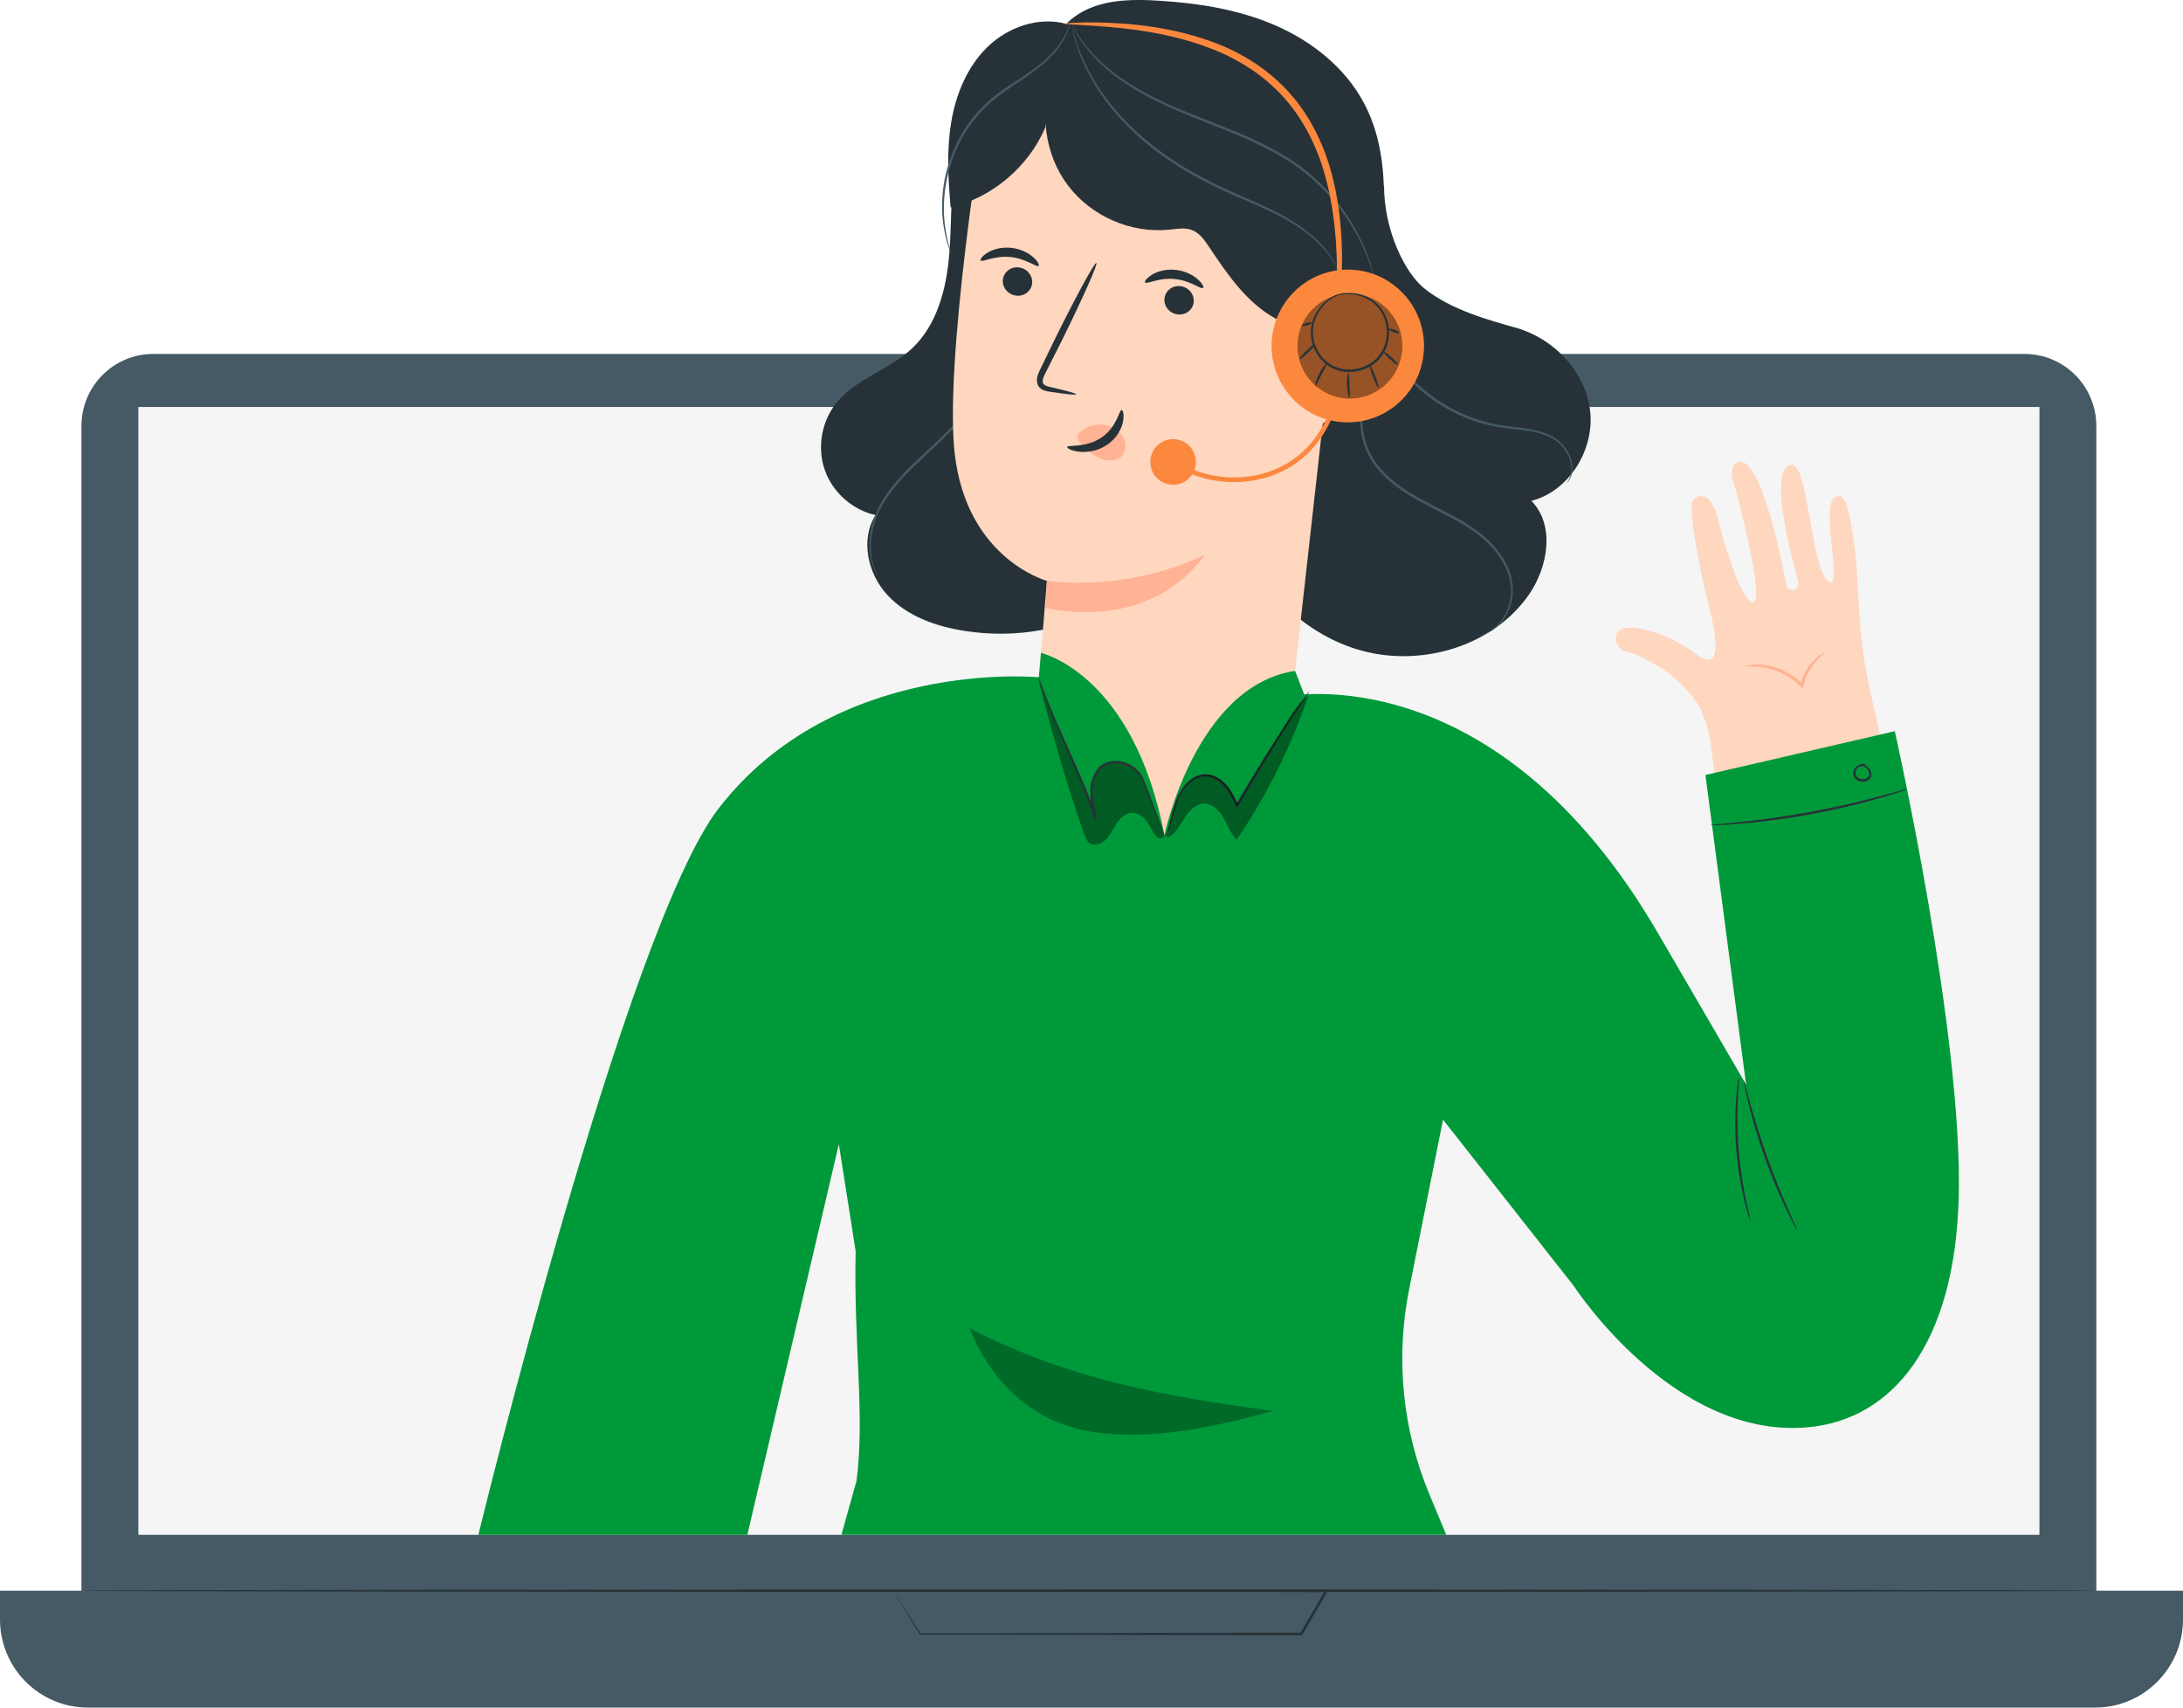 <svg width="326" height="255" viewBox="0 0 326 255" fill="none" xmlns="http://www.w3.org/2000/svg">
<g clip-path="url(#clip0_14_11611)">
<path d="M302.313 252.302H22.905C16.968 252.302 12.16 247.483 12.16 241.532V63.621C12.16 57.67 16.968 52.851 22.905 52.851H302.313C308.25 52.851 313.058 57.67 313.058 63.621V241.532C313.058 247.475 308.25 252.302 302.313 252.302Z" fill="#455A64"/>
<path d="M312.874 255H13.126C5.877 255 0 249.109 0 241.843V237.548H326V241.843C326 249.109 320.123 255 312.874 255Z" fill="#455A64"/>
<path d="M304.563 60.775H20.663V229.203H304.563V60.775Z" fill="#F5F5F5"/>
<path d="M133.366 237.548C133.359 237.548 133.469 237.541 133.683 237.541C133.912 237.541 134.229 237.533 134.634 237.533C135.497 237.526 136.744 237.519 138.344 237.511C141.603 237.496 146.293 237.482 152.097 237.452C163.808 237.43 180.009 237.393 198.091 237.356H198.43L198.261 237.652C197.686 238.642 197.059 239.714 196.432 240.786C195.776 241.909 195.127 243.033 194.5 244.097L194.441 244.193H194.33C169.316 244.149 147.953 244.105 137.407 244.09H137.356L137.333 244.045C136.036 241.931 135.04 240.305 134.354 239.189C134.03 238.657 133.779 238.25 133.602 237.955C133.44 237.681 133.366 237.548 133.366 237.548C133.366 237.548 133.469 237.696 133.646 237.977C133.838 238.265 134.096 238.679 134.443 239.211C135.143 240.298 136.161 241.887 137.481 243.957L137.407 243.912C147.953 243.89 169.316 243.853 194.33 243.809L194.161 243.905C194.787 242.833 195.436 241.717 196.093 240.593C196.72 239.522 197.339 238.45 197.922 237.459L198.091 237.755C180.083 237.718 163.948 237.681 152.289 237.659C146.456 237.637 141.743 237.615 138.469 237.6C136.847 237.592 135.586 237.585 134.701 237.578C134.28 237.57 133.956 237.57 133.713 237.57C133.491 237.555 133.366 237.548 133.366 237.548Z" fill="#263238"/>
<path d="M313.058 237.548C313.058 237.652 245.693 237.733 162.62 237.733C79.51 237.733 12.168 237.652 12.168 237.548C12.168 237.445 79.518 237.363 162.62 237.363C245.693 237.363 313.058 237.445 313.058 237.548Z" fill="#263238"/>
<path d="M151.219 10.94C146.581 12.98 143.882 17.992 142.864 22.974C141.846 27.956 142.186 33.093 141.743 38.156C141.301 43.22 139.922 48.505 136.234 51.994C132.798 55.246 127.747 56.569 124.819 60.28C122.651 63.037 122.009 66.932 123.189 70.244C124.369 73.555 127.326 76.165 130.748 76.918C128.432 80.592 129.59 85.722 132.555 88.893C135.512 92.064 139.863 93.579 144.147 94.23C151.684 95.383 159.722 94.112 166.086 89.906C172.45 85.7 176.904 78.397 176.889 70.761" fill="#263238"/>
<path d="M131.124 86.025C131.124 86.025 130.704 85.5 130.306 84.377C129.907 83.26 129.627 81.494 130.011 79.387C130.202 78.338 130.549 77.214 131.072 76.076C131.618 74.945 132.334 73.806 133.204 72.705C134.929 70.48 137.252 68.433 139.583 66.237C141.913 64.027 144.051 61.832 145.784 59.659C147.54 57.508 148.86 55.357 149.752 53.464C150.644 51.565 151.123 49.924 151.359 48.771C151.5 48.202 151.536 47.743 151.603 47.44C151.654 47.137 151.691 46.974 151.706 46.974C151.721 46.974 151.706 47.137 151.677 47.447C151.632 47.758 151.618 48.216 151.5 48.8C151.3 49.968 150.858 51.639 149.98 53.575C149.103 55.505 147.798 57.692 146.043 59.873C144.31 62.076 142.164 64.293 139.826 66.511C137.481 68.721 135.173 70.746 133.462 72.927C132.599 74.006 131.884 75.122 131.338 76.224C130.807 77.332 130.46 78.426 130.254 79.454C129.848 81.509 130.084 83.238 130.431 84.354C130.792 85.456 131.161 86.003 131.124 86.025Z" fill="#455A64"/>
<path d="M206.682 27.638C206.682 34.468 209.823 40.728 212.655 43.035C216.652 46.294 222.522 47.861 226.394 48.948C232.028 50.53 236.747 55.468 237.455 61.292C238.156 67.109 234.358 73.333 228.695 74.797C232.256 78.441 231.194 84.709 228.267 88.878C222.714 96.78 211.63 99.818 202.434 96.898C193.238 93.978 186.196 85.811 183.453 76.541" fill="#263238"/>
<path d="M220.701 94.917C220.679 94.858 221.601 94.858 222.869 93.964C223.488 93.52 224.159 92.833 224.683 91.879C225.221 90.941 225.612 89.728 225.656 88.361C225.693 87.001 225.288 85.507 224.513 84.103C223.739 82.691 222.596 81.368 221.202 80.208C218.407 77.85 214.617 76.379 210.945 74.257C209.116 73.178 207.42 71.936 206.07 70.421C205.399 69.667 204.816 68.854 204.367 67.989C203.917 67.124 203.607 66.208 203.415 65.299C203.024 63.473 203.061 61.699 203.179 60.073C203.305 58.439 203.511 56.931 203.651 55.556C203.954 52.806 203.917 50.552 203.548 49.051C203.445 48.682 203.356 48.357 203.283 48.061C203.201 47.78 203.083 47.551 203.017 47.359C202.87 46.982 202.796 46.775 202.803 46.775C202.818 46.767 202.906 46.96 203.083 47.329C203.165 47.514 203.29 47.743 203.386 48.024C203.474 48.32 203.578 48.645 203.688 49.015C204.108 50.53 204.182 52.814 203.909 55.578C203.784 56.961 203.592 58.469 203.482 60.087C203.378 61.706 203.356 63.451 203.747 65.225C204.123 66.991 205.001 68.728 206.343 70.177C207.656 71.648 209.33 72.875 211.136 73.932C214.765 76.031 218.592 77.517 221.431 79.934C222.847 81.124 224.012 82.484 224.794 83.941C225.575 85.397 225.974 86.934 225.922 88.353C225.863 89.765 225.435 91.007 224.867 91.968C224.307 92.936 223.606 93.624 222.957 94.067C222.316 94.525 221.711 94.688 221.328 94.814C220.915 94.895 220.701 94.932 220.701 94.917Z" fill="#455A64"/>
<path d="M233.975 72.129C233.908 72.106 234.565 71.567 234.66 70.229C234.69 69.578 234.565 68.758 234.137 67.923C233.717 67.095 233.038 66.222 232.05 65.609C231.047 64.996 229.793 64.611 228.429 64.382C227.057 64.145 225.56 64.057 223.99 63.813C220.848 63.325 217.5 62.083 214.455 60.028C211.416 57.966 209.012 55.305 207.405 52.555C205.782 49.806 204.934 47.019 204.514 44.661C204.094 42.288 204.116 40.329 204.212 38.991C204.263 38.319 204.322 37.809 204.389 37.461C204.44 37.114 204.477 36.929 204.492 36.937C204.536 36.944 204.411 37.676 204.352 39.006C204.3 40.337 204.315 42.281 204.765 44.617C205.214 46.945 206.085 49.687 207.692 52.385C209.285 55.083 211.66 57.693 214.654 59.725C217.655 61.743 220.951 62.978 224.041 63.48C225.59 63.731 227.087 63.828 228.481 64.086C229.867 64.33 231.158 64.737 232.19 65.395C233.23 66.052 233.908 66.969 234.329 67.841C234.756 68.713 234.867 69.571 234.815 70.244C234.756 70.924 234.513 71.412 234.329 71.715C234.233 71.862 234.137 71.959 234.078 72.032C234.012 72.099 233.982 72.129 233.975 72.129Z" fill="#455A64"/>
<path d="M154.53 107.712C155.504 97.504 156.337 86.742 156.337 86.742C156.337 86.742 143.439 83.268 142.407 65.846C141.419 49.236 147.82 11.723 147.82 11.723C167.45 5.869 189.308 13.209 201.284 29.685L192.029 112.458C190.953 122.067 181.86 128.794 171.602 127.567C161.248 126.325 153.609 117.44 154.53 107.712Z" fill="#FFD6BE"/>
<path d="M149.774 41.712C149.619 42.872 150.467 43.959 151.669 44.136C152.871 44.321 153.97 43.537 154.125 42.377C154.279 41.216 153.431 40.13 152.229 39.945C151.027 39.76 149.928 40.551 149.774 41.712Z" fill="#263238"/>
<path d="M146.455 38.895C146.699 39.206 148.483 38.141 150.843 38.378C153.203 38.585 154.818 39.974 155.105 39.708C155.246 39.59 155.017 39.05 154.316 38.422C153.631 37.801 152.414 37.143 150.939 37.003C149.464 36.862 148.173 37.284 147.414 37.772C146.632 38.26 146.337 38.755 146.455 38.895Z" fill="#263238"/>
<path d="M173.903 44.513C173.748 45.673 174.596 46.76 175.798 46.938C177 47.122 178.099 46.339 178.254 45.178C178.409 44.018 177.561 42.931 176.359 42.746C175.164 42.562 174.058 43.352 173.903 44.513Z" fill="#263238"/>
<path d="M171.012 42.185C171.256 42.495 173.04 41.431 175.4 41.667C177.76 41.874 179.375 43.264 179.663 42.998C179.803 42.88 179.574 42.34 178.873 41.712C178.188 41.091 176.971 40.433 175.496 40.292C174.021 40.152 172.731 40.573 171.971 41.061C171.189 41.549 170.894 42.044 171.012 42.185Z" fill="#263238"/>
<path d="M160.717 58.89C160.739 58.757 159.301 58.358 156.949 57.818C156.352 57.693 155.791 57.523 155.732 57.094C155.636 56.643 155.946 56.014 156.307 55.342C157.015 53.938 157.76 52.459 158.542 50.914C161.661 44.609 163.984 39.398 163.726 39.272C163.468 39.147 160.739 44.158 157.613 50.471C156.86 52.03 156.138 53.509 155.452 54.935C155.157 55.601 154.685 56.34 154.906 57.279C155.024 57.744 155.437 58.121 155.813 58.262C156.189 58.417 156.529 58.461 156.824 58.506C159.213 58.868 160.695 59.023 160.717 58.89Z" fill="#263238"/>
<path d="M156.337 86.742C156.337 86.742 167.775 88.62 179.854 82.876C179.854 82.876 173.136 94.112 156.167 90.815L156.337 86.742Z" fill="#FFB294"/>
<path d="M161.16 64.692C162.118 63.65 163.667 63.177 165.127 63.488C166.145 63.702 167.126 64.293 167.671 65.195C168.21 66.089 168.224 67.294 167.583 68.034C166.86 68.869 165.503 68.943 164.412 68.514C163.313 68.085 162.421 67.243 161.573 66.407C161.337 66.178 161.101 65.934 160.968 65.638C160.835 65.343 160.835 64.973 161.057 64.759" fill="#FFB294"/>
<path d="M167.51 61.218C167.126 61.159 166.868 63.724 164.501 65.335C162.134 66.947 159.427 66.392 159.368 66.747C159.317 66.903 159.929 67.309 161.079 67.45C162.207 67.597 163.896 67.398 165.349 66.415C166.794 65.432 167.517 63.99 167.709 62.948C167.908 61.883 167.687 61.218 167.51 61.218Z" fill="#263238"/>
<path d="M193.135 47.987C195.001 47.81 196.926 48.054 198.607 48.882C200.288 49.709 201.697 51.166 202.279 52.947C202.869 54.736 202.597 56.731 201.785 58.432C200.982 60.132 199.676 61.551 198.216 62.734C197.169 63.584 195.996 64.338 194.676 64.618C193.356 64.892 191.859 64.618 190.923 63.65" fill="#FFD6BE"/>
<path d="M193.055 59.2C192.841 59.245 193.526 60.435 195.245 60.147C196.071 60.014 196.926 59.378 197.487 58.542C198.054 57.685 198.46 56.731 198.696 55.586C198.925 54.455 198.784 53.213 198.239 52.282C197.723 51.343 196.793 50.722 195.975 50.619C194.257 50.412 193.608 51.55 193.799 51.609C193.925 51.764 194.655 51.21 195.754 51.594C196.815 51.897 197.73 53.494 197.31 55.327C196.919 57.197 196.026 58.853 194.979 59.186C193.895 59.614 193.187 59.06 193.055 59.2Z" fill="#FFB294"/>
<path d="M156.086 19.063C153.564 24.94 148.166 29.486 141.964 30.986C141.596 26.751 141.352 22.463 142.046 18.272C142.739 14.081 144.442 9.942 147.488 6.993C150.541 4.043 155.061 2.454 159.162 3.548" fill="#263238"/>
<path d="M157.266 11.28C155.135 16.646 156.012 23.099 159.493 27.704C162.974 32.309 168.932 34.896 174.662 34.29C175.783 34.172 176.963 33.95 178.01 34.357C179.139 34.793 179.876 35.85 180.547 36.855C183.276 40.943 186.159 45.186 190.451 47.551C194.75 49.916 200.9 49.687 203.776 45.703C205.178 43.766 205.583 41.305 205.908 38.932C206.999 30.971 207.442 22.419 203.658 15.338C200.849 10.075 195.908 6.157 190.436 3.785C184.972 1.412 178.984 0.466 173.04 0.103C169.581 -0.111 166.005 -0.111 162.804 1.197C159.604 2.506 156.831 5.426 156.647 8.892" fill="#263238"/>
<path d="M205.155 41.187C205.141 41.187 205.074 40.987 204.949 40.603C204.831 40.211 204.632 39.649 204.374 38.925C203.835 37.483 202.936 35.436 201.461 33.115C199.979 30.809 197.884 28.244 195.067 25.96C192.258 23.654 188.688 21.806 184.824 20.179C180.953 18.553 177.177 17.215 173.866 15.663C170.555 14.126 167.73 12.381 165.599 10.607C163.475 8.826 162.045 7.067 161.219 5.758C160.806 5.1 160.511 4.583 160.341 4.206C160.157 3.844 160.068 3.644 160.083 3.644C160.098 3.637 160.208 3.822 160.408 4.176C160.599 4.539 160.916 5.041 161.337 5.684C162.192 6.956 163.638 8.671 165.769 10.408C167.9 12.137 170.71 13.845 174.013 15.36C177.31 16.89 181.093 18.213 184.972 19.847C188.843 21.473 192.457 23.358 195.281 25.701C198.12 28.022 200.215 30.631 201.682 32.974C203.142 35.333 204.012 37.417 204.507 38.873C204.75 39.605 204.927 40.181 205.023 40.581C205.119 40.98 205.17 41.187 205.155 41.187Z" fill="#455A64"/>
<path d="M199.838 40.248C199.824 40.255 199.728 40.085 199.551 39.76C199.367 39.442 199.086 38.969 198.673 38.4C197.862 37.262 196.476 35.739 194.426 34.29C192.39 32.819 189.699 31.496 186.638 30.195C185.112 29.537 183.497 28.857 181.86 28.074C180.223 27.29 178.556 26.411 176.904 25.42C173.593 23.439 170.665 21.17 168.313 18.782C165.953 16.402 164.183 13.926 162.952 11.716C161.705 9.506 161.005 7.569 160.592 6.216C160.4 5.536 160.26 5.004 160.186 4.642C160.105 4.28 160.076 4.088 160.083 4.08C160.098 4.08 160.157 4.265 160.253 4.62C160.349 4.982 160.511 5.499 160.717 6.172C161.167 7.503 161.905 9.41 163.166 11.583C164.419 13.756 166.196 16.188 168.542 18.538C170.887 20.889 173.792 23.136 177.081 25.102C178.726 26.085 180.377 26.958 182.007 27.748C183.637 28.532 185.245 29.212 186.771 29.885C189.824 31.208 192.538 32.568 194.573 34.083C196.623 35.576 198.002 37.143 198.784 38.319C199.182 38.903 199.448 39.391 199.61 39.723C199.772 40.063 199.846 40.241 199.838 40.248Z" fill="#455A64"/>
<path d="M142.023 37.786C142.008 37.794 141.957 37.654 141.854 37.395C141.758 37.129 141.61 36.744 141.448 36.234C141.175 35.207 140.792 33.691 140.711 31.77C140.629 29.863 140.777 27.549 141.47 25.102C142.163 22.67 143.306 20.061 145.128 17.762C146.005 16.587 147.052 15.597 148.092 14.695C149.162 13.822 150.26 13.076 151.308 12.389C153.417 11.014 155.297 9.757 156.632 8.419C157.989 7.103 158.815 5.788 159.235 4.819C159.663 3.851 159.759 3.267 159.795 3.275C159.81 3.275 159.788 3.422 159.729 3.696C159.67 3.969 159.559 4.376 159.36 4.871C158.97 5.869 158.166 7.237 156.809 8.597C155.474 9.979 153.579 11.28 151.492 12.662C150.452 13.364 149.361 14.103 148.314 14.968C147.296 15.855 146.271 16.831 145.408 17.984C143.616 20.239 142.48 22.796 141.787 25.191C141.087 27.593 140.917 29.87 140.961 31.755C141.013 33.655 141.352 35.155 141.581 36.19C141.721 36.67 141.831 37.062 141.92 37.365C142.001 37.639 142.038 37.786 142.023 37.786Z" fill="#455A64"/>
<path d="M184.286 71.996C180.289 71.996 176.285 70.628 173.328 67.967L173.8 67.442C178.925 72.062 187.376 72.602 193.047 68.662C198.71 64.722 201.173 56.599 198.651 50.168L199.3 49.909C201.94 56.628 199.367 65.121 193.445 69.238C190.783 71.086 187.538 71.996 184.286 71.996Z" fill="#FC883E"/>
<path d="M178.586 68.987C178.586 70.865 177.067 72.395 175.186 72.395C173.313 72.395 171.787 70.872 171.787 68.987C171.787 67.11 173.306 65.579 175.186 65.579C177.067 65.579 178.586 67.102 178.586 68.987Z" fill="#FC883E"/>
<path d="M212.572 53.054C213.337 46.801 208.9 41.111 202.663 40.345C196.425 39.578 190.748 44.026 189.983 50.278C189.219 56.53 193.655 62.22 199.893 62.987C206.131 63.754 211.808 59.306 212.572 53.054Z" fill="#FC883E"/>
<path d="M199.433 50.086C199.36 50.079 199.389 49.044 199.5 47.196C199.536 46.258 199.581 45.127 199.632 43.818C199.647 42.502 199.691 41.002 199.64 39.346C199.64 38.518 199.581 37.654 199.536 36.752C199.507 35.85 199.404 34.919 199.308 33.95C199.234 32.982 199.05 31.999 198.924 30.971C198.829 30.461 198.733 29.951 198.637 29.427C198.548 28.902 198.438 28.377 198.298 27.852C197.332 23.631 195.517 19.108 192.339 15.279C189.168 11.442 185.016 8.87 180.997 7.31C176.963 5.729 173.085 4.967 169.825 4.494C166.558 4.036 163.881 3.895 162.03 3.77C160.179 3.688 159.154 3.607 159.154 3.533C159.154 3.459 160.179 3.393 162.038 3.341C163.896 3.341 166.595 3.363 169.914 3.725C173.225 4.102 177.185 4.79 181.351 6.364C185.503 7.917 189.854 10.563 193.172 14.576C196.491 18.575 198.342 23.299 199.271 27.63C199.404 28.17 199.514 28.709 199.595 29.242C199.684 29.774 199.78 30.299 199.868 30.823C199.979 31.866 200.149 32.878 200.208 33.861C200.281 34.845 200.362 35.791 200.37 36.707C200.399 37.624 200.429 38.496 200.407 39.331C200.407 41.002 200.311 42.51 200.237 43.833C200.126 45.156 200.023 46.294 199.92 47.218C199.684 49.081 199.514 50.094 199.433 50.086Z" fill="#FC883E"/>
<g opacity="0.4">
<path d="M209.425 51.676C209.425 56.014 205.915 59.526 201.594 59.526C197.265 59.526 193.762 56.014 193.762 51.676C193.762 47.337 197.272 43.826 201.594 43.826C205.915 43.818 209.425 47.337 209.425 51.676Z" fill="black"/>
</g>
<path d="M199.013 44.35C199.005 44.336 199.131 44.276 199.359 44.166C199.595 44.062 199.957 43.936 200.443 43.84C201.395 43.67 202.929 43.663 204.507 44.535C205.288 44.964 206.055 45.629 206.594 46.538C207.147 47.44 207.442 48.571 207.434 49.761C207.427 50.944 207.058 52.208 206.277 53.25C205.495 54.292 204.3 55.054 202.965 55.371C201.638 55.697 200.222 55.578 199.05 55.017C197.87 54.455 196.985 53.487 196.439 52.437C195.893 51.38 195.687 50.227 195.768 49.177C195.864 48.12 196.262 47.196 196.734 46.442C197.693 44.927 199.02 44.143 199.979 43.907C200.458 43.774 200.849 43.766 201.107 43.781C201.365 43.803 201.498 43.826 201.498 43.84C201.498 43.892 200.945 43.759 200.016 44.047C199.101 44.313 197.855 45.104 196.955 46.583C196.513 47.315 196.151 48.209 196.07 49.199C196.004 50.197 196.21 51.284 196.734 52.282C197.258 53.272 198.098 54.174 199.197 54.691C200.296 55.209 201.616 55.327 202.877 55.017C204.131 54.714 205.259 54.004 205.989 53.028C206.726 52.06 207.073 50.87 207.095 49.754C207.117 48.63 206.844 47.551 206.335 46.694C205.841 45.829 205.119 45.178 204.381 44.757C202.892 43.885 201.409 43.855 200.465 43.973C199.514 44.129 199.027 44.387 199.013 44.35Z" fill="#263238"/>
<path d="M201.52 59.407C201.424 59.422 201.203 58.602 201.166 57.552C201.122 56.51 201.27 55.667 201.373 55.675C201.476 55.682 201.491 56.517 201.535 57.537C201.572 58.557 201.623 59.385 201.52 59.407Z" fill="#263238"/>
<path d="M205.842 57.877C205.746 57.914 205.384 57.205 205.031 56.288C204.677 55.371 204.463 54.603 204.559 54.566C204.654 54.529 205.016 55.238 205.37 56.155C205.724 57.072 205.938 57.84 205.842 57.877Z" fill="#263238"/>
<path d="M208.754 54.47C208.688 54.544 208.15 54.167 207.552 53.627C206.955 53.087 206.535 52.585 206.601 52.511C206.667 52.437 207.206 52.814 207.803 53.354C208.393 53.893 208.821 54.388 208.754 54.47Z" fill="#263238"/>
<path d="M208.961 49.702C208.924 49.798 208.541 49.746 208.091 49.584C207.648 49.421 207.309 49.214 207.346 49.118C207.383 49.022 207.766 49.074 208.216 49.236C208.659 49.399 208.998 49.606 208.961 49.702Z" fill="#263238"/>
<path d="M196.41 57.641C196.314 57.611 196.52 56.776 197 55.837C197.479 54.898 198.032 54.248 198.113 54.307C198.202 54.366 197.789 55.091 197.324 56.007C196.852 56.916 196.506 57.678 196.41 57.641Z" fill="#263238"/>
<path d="M194.072 53.642C193.998 53.568 194.448 53.014 195.067 52.407C195.687 51.794 196.247 51.365 196.321 51.432C196.395 51.506 195.945 52.06 195.326 52.666C194.699 53.28 194.138 53.716 194.072 53.642Z" fill="#263238"/>
<path d="M195.901 48.209C195.93 48.305 195.606 48.475 195.193 48.586C194.773 48.697 194.419 48.712 194.389 48.608C194.36 48.512 194.684 48.342 195.097 48.231C195.51 48.12 195.871 48.113 195.901 48.209Z" fill="#263238"/>
<path d="M255.419 110.602C254.682 106.426 253.052 104.157 251.843 102.967C250.7 101.851 249.601 100.69 248.236 99.862C246.585 98.85 244.335 97.6 242.897 97.29C241.12 96.906 240.685 94.585 242.175 93.927C243.664 93.269 248.59 94.208 253.332 97.704C258.067 101.2 255.677 92.352 254.859 89.107C254.04 85.87 251.99 75.743 252.794 74.73C253.966 73.245 255.817 74.257 256.555 77.502C257.3 80.792 260.198 90.364 261.894 89.898C263.561 89.44 259.187 73.001 259.187 73.001C259.187 73.001 257.683 69.623 259.623 69.017C263.118 67.923 266.481 85.7 266.761 87.4C266.953 88.582 268.818 88.139 268.538 86.882C268.258 85.589 263.789 70.584 267.336 69.43C270.057 68.551 270.242 84.037 272.896 86.675C275.559 89.314 271.554 74.915 274.194 74.183C275.175 73.91 275.949 73.843 277.048 82.41C277.638 87.016 277.255 93.365 279.047 102.154" fill="#FFD6BE"/>
<path d="M246.577 143.666L262.698 166.854L254.955 107.054L278 97.948C278 97.948 307.084 209.703 268.074 211.278C268.074 211.278 241.083 210.539 220.937 163.697L246.577 143.666Z" fill="#FFD6BE"/>
<path d="M272.432 97.497C272.476 97.556 271.93 97.918 271.215 98.717C270.514 99.5 269.666 100.786 269.327 102.442L269.239 102.878L268.922 102.56C268.56 102.198 268.169 101.836 267.727 101.511C266.053 100.269 264.18 99.744 262.83 99.604C261.466 99.456 260.611 99.604 260.596 99.522C260.581 99.471 261.429 99.197 262.852 99.256C264.261 99.308 266.252 99.803 268.015 101.111C268.479 101.451 268.892 101.836 269.261 102.22L268.848 102.339C269.239 100.572 270.19 99.256 270.986 98.495C271.798 97.734 272.41 97.46 272.432 97.497Z" fill="#FFB294"/>
<path d="M235 192.008L215.494 167.201L210.428 192.57C208.378 202.844 209.433 213.503 213.466 223.171L215.981 229.203H125.652L127.909 221.146C129.184 211.271 127.474 200.959 127.776 186.819L125.269 170.875L111.604 229.21H71.436C71.436 229.21 93.485 138.669 107.297 120.752C124.708 98.162 155.135 101.141 155.135 101.141L173.777 130.427L191.977 104.024C191.977 104.024 223.26 97.357 247.684 139.504L260.751 161.953L254.682 115.733L282.963 109.191C282.963 109.191 293.176 154.598 292.505 178.917C291.908 200.634 282.683 212.032 269.903 213.148C249.815 214.915 235 192.008 235 192.008Z" fill="#00993A"/>
<path d="M155.135 101.141L155.452 97.497C155.452 97.497 169.257 100.572 173.888 124.735C173.888 124.735 178.534 102.435 193.401 100.188L195.908 106.611L186.779 130.442L170.739 135.143L155.143 130.442L148.048 116.316L155.135 101.141Z" fill="#00993A"/>
<path d="M195.569 103.166C195.576 103.174 195.51 103.292 195.37 103.514C195.207 103.765 195.001 104.083 194.75 104.475C194.182 105.347 193.401 106.537 192.449 107.993C190.517 110.972 187.907 115.126 185.2 119.813C185.09 119.997 184.987 120.182 184.891 120.352L184.714 120.655L184.566 120.337C184.013 119.147 183.445 117.987 182.582 117.137C181.734 116.294 180.584 115.784 179.507 115.984C178.431 116.154 177.575 116.893 176.971 117.654C176.358 118.43 175.968 119.28 175.702 120.093C175.179 121.712 174.876 123.08 174.493 123.967C174.316 124.418 174.131 124.743 174.013 124.965C173.881 125.179 173.807 125.29 173.792 125.282C173.763 125.268 174.043 124.817 174.367 123.915C174.707 123.021 174.972 121.668 175.466 120.012C175.717 119.184 176.108 118.29 176.735 117.469C177.354 116.664 178.254 115.858 179.448 115.658C180.65 115.422 181.926 115.991 182.826 116.885C183.748 117.787 184.33 118.992 184.891 120.182L184.566 120.167C184.662 119.997 184.773 119.813 184.876 119.628C187.59 114.934 190.237 110.795 192.228 107.845C193.224 106.374 194.042 105.192 194.625 104.386C194.898 104.009 195.126 103.706 195.303 103.462C195.473 103.262 195.561 103.159 195.569 103.166Z" fill="#263238"/>
<g opacity="0.4">
<path d="M154.943 101.089C156.521 107.165 159.161 117.055 162.015 124.802C162.148 125.157 162.288 125.526 162.561 125.785C163.284 126.48 164.53 126.051 165.216 125.319C165.865 124.625 166.241 123.723 166.772 122.939C167.303 122.148 168.084 121.424 169.036 121.387C169.81 121.357 170.533 121.816 171.042 122.4C171.55 122.984 171.89 123.693 172.273 124.366C172.48 124.728 172.738 125.12 173.143 125.209C173.549 125.29 173.999 124.92 173.763 124.477L171.233 117.913C171.233 117.913 170.076 113.101 166.056 113.847C161.565 114.683 163.601 122.074 163.601 122.074C163.601 122.074 154.877 100.831 154.943 101.089Z" fill="black"/>
</g>
<path d="M173.888 124.735C173.873 124.743 173.8 124.595 173.674 124.307C173.542 124.018 173.365 123.59 173.136 123.043C172.679 121.89 172.052 120.293 171.278 118.334C171.078 117.839 170.865 117.322 170.636 116.789C170.4 116.257 170.142 115.732 169.714 115.296C168.874 114.439 167.568 113.855 166.219 113.988C165.562 114.077 164.869 114.343 164.375 114.816C163.874 115.296 163.623 116.006 163.38 116.73C163.144 117.425 163.151 118.201 163.225 118.977C163.298 119.753 163.453 120.544 163.638 121.328C163.711 121.616 163.778 121.904 163.844 122.171L163.498 122.274C162.465 119.295 161.271 116.538 160.186 114.04C159.095 111.541 158.1 109.302 157.318 107.402C156.536 105.502 155.961 103.943 155.614 102.849C155.43 102.309 155.319 101.873 155.238 101.585C155.157 101.296 155.12 101.141 155.135 101.134C155.15 101.134 155.209 101.274 155.305 101.562C155.408 101.843 155.541 102.265 155.747 102.804C156.131 103.876 156.743 105.421 157.554 107.298C158.365 109.183 159.383 111.408 160.489 113.899C161.595 116.39 162.797 119.147 163.837 122.148L163.49 122.252C163.424 121.986 163.35 121.69 163.284 121.402C163.099 120.603 162.937 119.805 162.863 118.999C162.79 118.201 162.775 117.373 163.04 116.605C163.284 115.88 163.557 115.111 164.132 114.557C164.722 114.017 165.444 113.744 166.182 113.648C167.664 113.507 169.036 114.151 169.935 115.082C170.393 115.555 170.673 116.139 170.894 116.671C171.123 117.211 171.329 117.735 171.521 118.231C172.251 120.204 172.848 121.816 173.276 122.976C173.475 123.508 173.63 123.937 173.755 124.27C173.844 124.573 173.895 124.728 173.888 124.735Z" fill="#263238"/>
<g opacity="0.4">
<path d="M174.242 124.558C174.087 124.662 174.198 124.935 174.382 124.972C174.566 125.009 174.743 124.906 174.891 124.787C175.827 124.055 176.358 122.932 177.015 121.949C177.678 120.958 178.644 120.012 179.832 120.005C181.093 119.997 182.103 121.062 182.73 122.156C183.349 123.257 183.777 124.499 184.677 125.393C189.19 118.756 192.803 111.497 195.377 103.891C193.895 104.918 192.929 106.515 191.999 108.067C189.603 112.073 187.213 116.072 184.817 120.079C184.315 118.911 183.718 117.75 182.796 116.878C181.867 116.006 180.547 115.466 179.316 115.762C177.914 116.087 176.948 117.359 176.263 118.623C175.26 120.478 174.611 122.518 174.345 124.602" fill="black"/>
</g>
<path d="M268.421 183.773C268.398 183.788 268.229 183.5 267.941 182.968C267.654 182.435 267.255 181.659 266.791 180.683C265.854 178.739 264.667 175.997 263.553 172.893C262.447 169.788 261.629 166.913 261.112 164.813C260.854 163.764 260.67 162.914 260.552 162.315C260.434 161.724 260.382 161.391 260.412 161.384C260.434 161.376 260.537 161.702 260.692 162.278C260.869 162.929 261.09 163.756 261.363 164.74C261.938 166.817 262.794 169.67 263.893 172.767C264.999 175.857 266.149 178.606 267.019 180.573C267.44 181.504 267.786 182.287 268.059 182.901C268.317 183.448 268.443 183.758 268.421 183.773Z" fill="#263238"/>
<path d="M261.407 182.384C261.385 182.391 261.282 182.103 261.112 181.578C260.943 181.053 260.729 180.277 260.493 179.316C260.021 177.394 259.527 174.696 259.283 171.68C259.047 168.665 259.121 165.915 259.283 163.949C259.365 162.966 259.453 162.167 259.542 161.62C259.623 161.073 259.682 160.77 259.704 160.778C259.726 160.778 259.718 161.088 259.682 161.635C259.637 162.182 259.586 162.98 259.542 163.963C259.446 165.93 259.416 168.657 259.652 171.651C259.888 174.644 260.345 177.335 260.751 179.264C260.95 180.225 261.127 181.009 261.252 181.541C261.378 182.073 261.437 182.376 261.407 182.384Z" fill="#263238"/>
<path d="M283.943 117.676C283.951 117.662 284.128 117.728 284.511 117.891L284.622 117.942L284.504 117.987C282.904 118.563 277.292 120.345 270.426 121.594C266.311 122.355 262.543 122.791 259.814 123.013C258.45 123.124 257.344 123.191 256.577 123.22C255.81 123.25 255.39 123.25 255.39 123.228C255.39 123.205 255.81 123.154 256.57 123.08C257.395 122.998 258.48 122.888 259.792 122.762C262.513 122.474 266.26 122.001 270.36 121.239C277.203 119.99 282.83 118.327 284.474 117.898L284.467 117.987C284.098 117.787 283.936 117.691 283.943 117.676Z" fill="#263238"/>
<path d="M277.594 114.468C277.587 114.461 277.668 114.35 277.897 114.284C278.118 114.217 278.494 114.254 278.841 114.491C279.173 114.72 279.549 115.185 279.453 115.806C279.401 116.102 279.195 116.39 278.914 116.545C278.634 116.708 278.295 116.767 277.971 116.723C277.646 116.679 277.336 116.545 277.1 116.316C276.864 116.087 276.746 115.762 276.754 115.466C276.776 114.853 277.189 114.454 277.543 114.254C277.912 114.054 278.273 114.04 278.494 114.099C278.723 114.158 278.811 114.261 278.804 114.269C278.796 114.335 278.302 114.054 277.676 114.468C277.388 114.661 277.086 115.023 277.093 115.459C277.078 115.902 277.491 116.287 278.022 116.346C278.538 116.42 279.047 116.146 279.128 115.725C279.217 115.311 278.959 114.904 278.693 114.69C278.42 114.468 278.125 114.394 277.926 114.417C277.712 114.439 277.609 114.498 277.594 114.468Z" fill="#263238"/>
<g opacity="0.3">
<path d="M144.803 198.365C148.144 206.725 154.611 212.66 163.512 213.887C172.413 215.114 181.417 213.074 190.082 210.709C174.323 208.499 160.378 206.311 144.803 198.365Z" fill="black"/>
</g>
</g>
<defs>
<clipPath id="clip0_14_11611">
<rect width="326" height="255" fill="white"/>
</clipPath>
</defs>
</svg>
